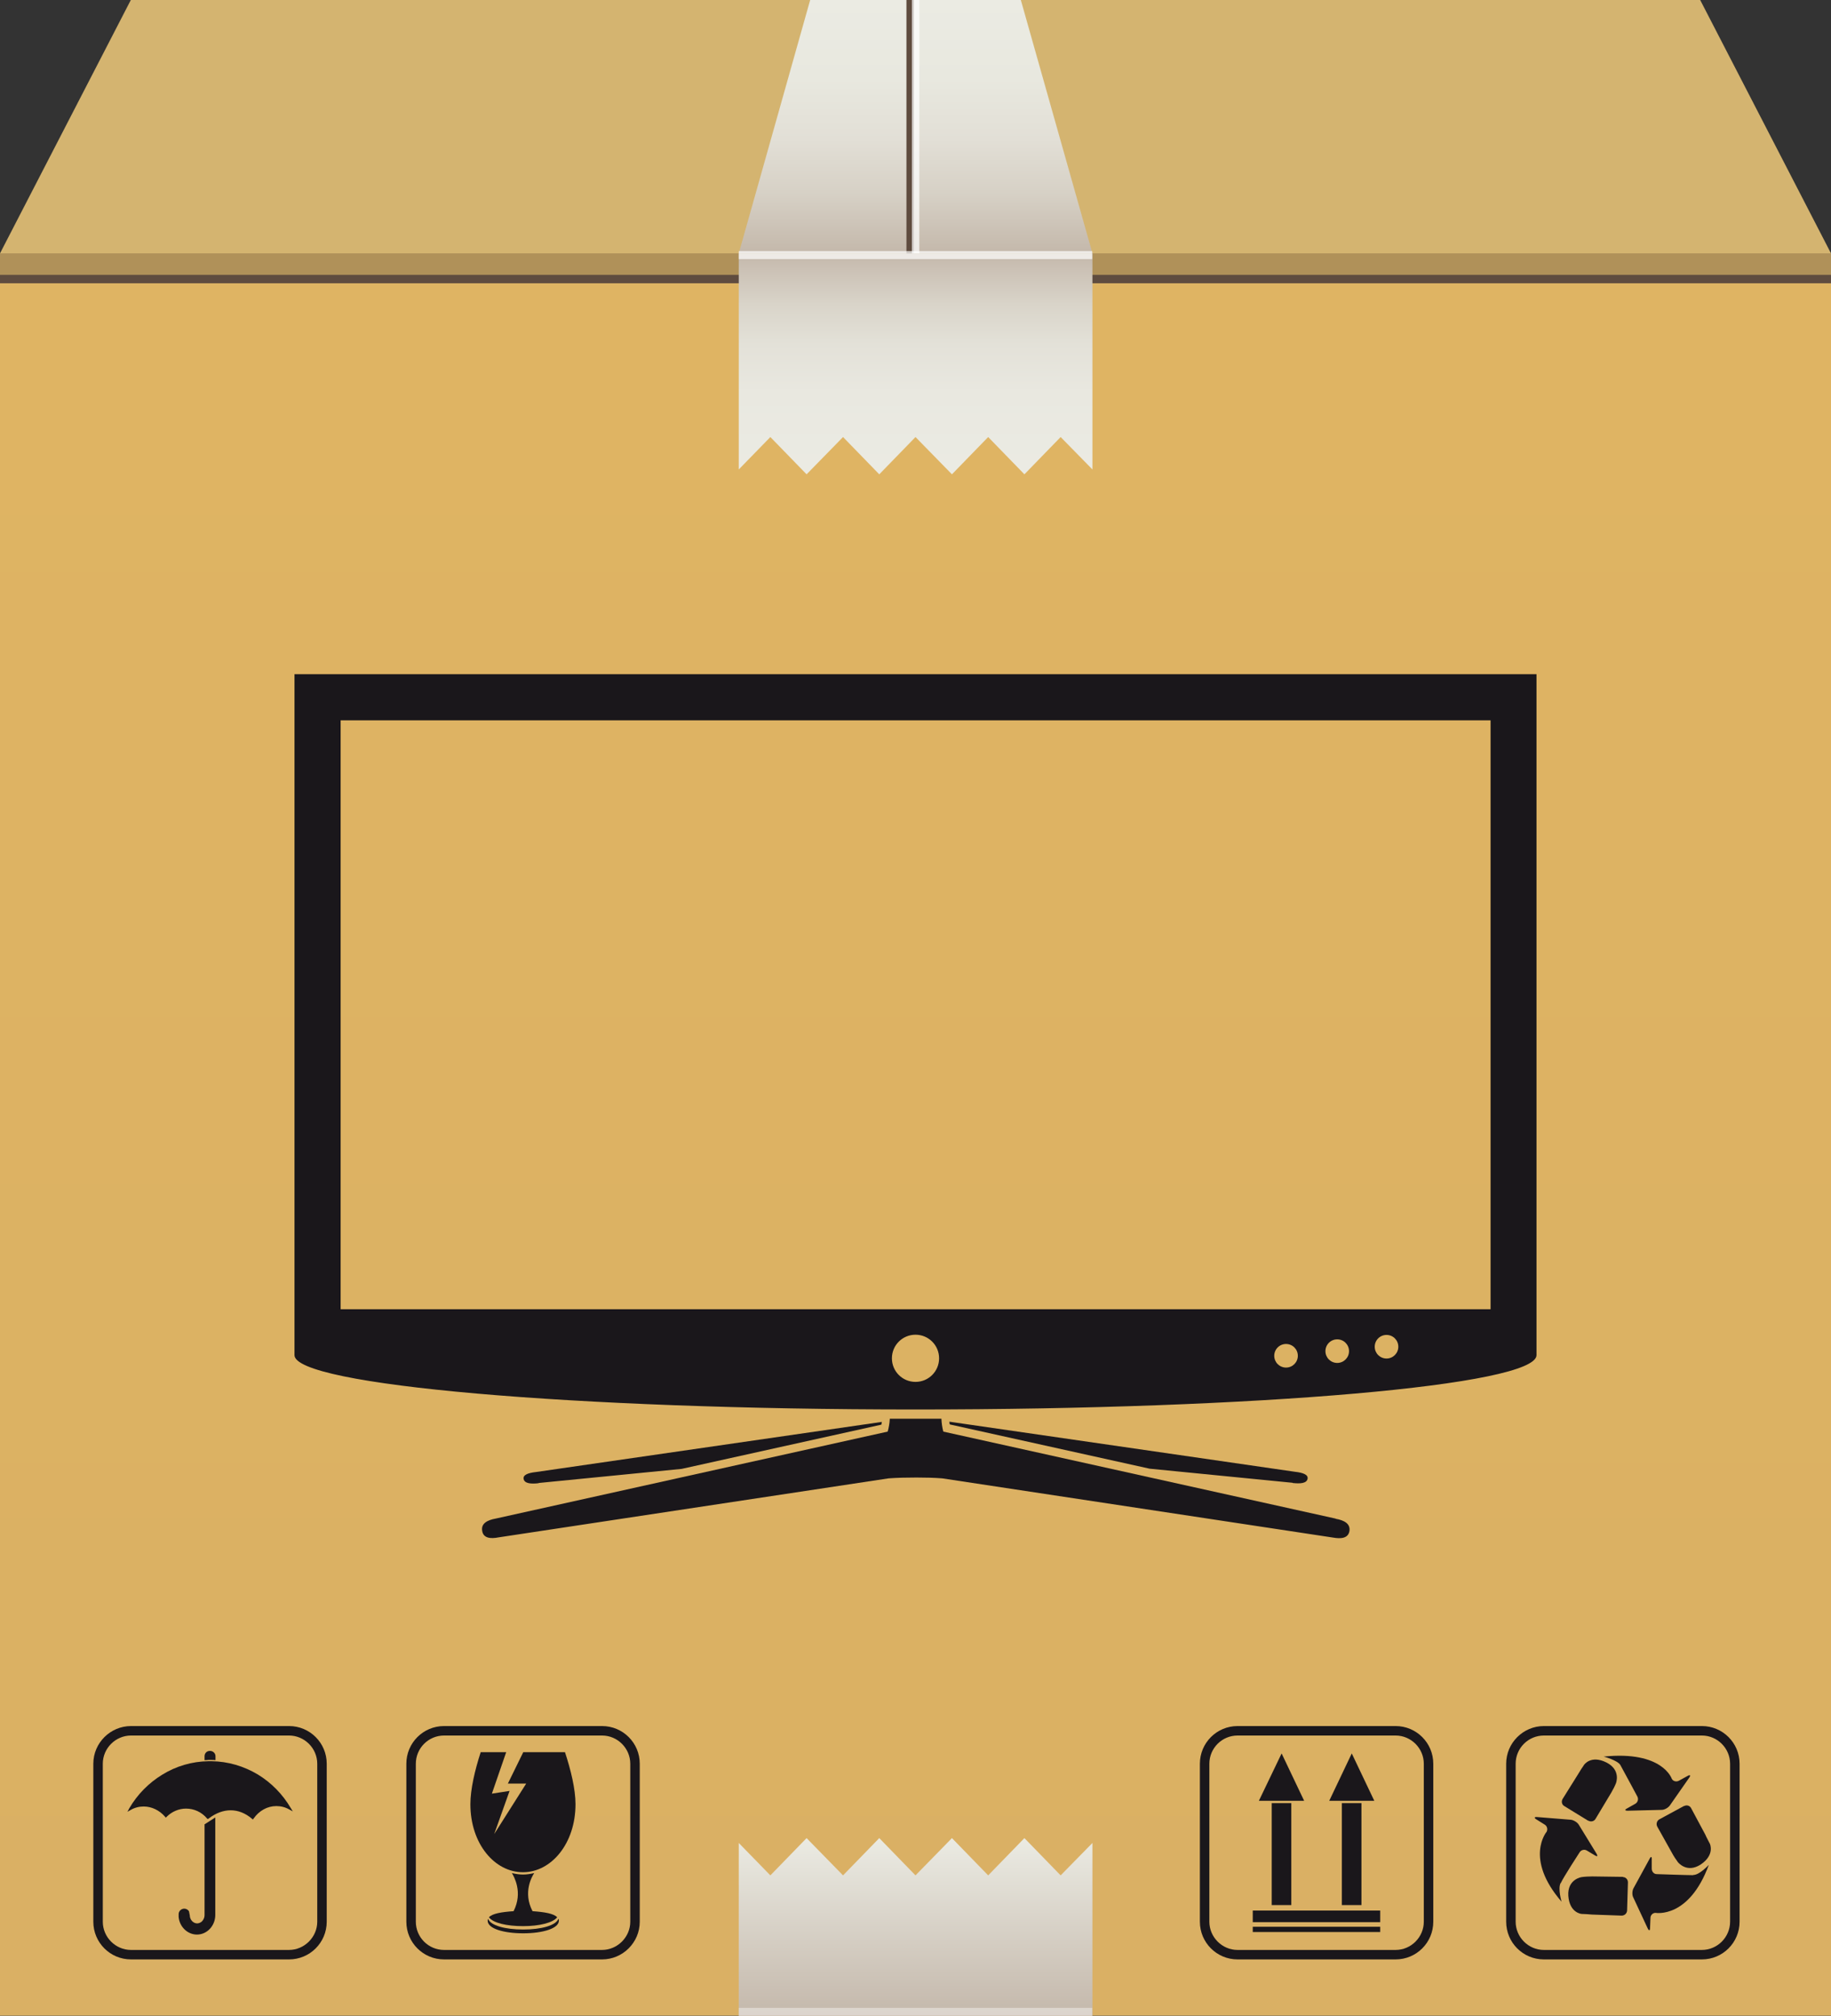<?xml version="1.0" encoding="UTF-8"?> <svg xmlns="http://www.w3.org/2000/svg" xmlns:xlink="http://www.w3.org/1999/xlink" id="Capa_2" data-name="Capa 2" viewBox="0 0 86.92 95.71"><rect x="0" y="0" width="86.92" height="95.71" fill="#333333" stroke="none"/><defs><style> .cls-1 { fill: url(#linear-gradient-2); } .cls-2 { fill: #5f4c3f; } .cls-3 { opacity: .4; } .cls-3, .cls-4 { fill: #fff; } .cls-5 { fill: #1a171b; } .cls-4 { opacity: .7; } .cls-6 { fill: #d4b470; } .cls-7 { fill: url(#linear-gradient-3); } .cls-8 { fill: url(#linear-gradient); } .cls-9 { fill: url(#linear-gradient-4); } .cls-10 { fill: #b09159; } </style><linearGradient id="linear-gradient" x1="43.46" y1="13.25" x2="43.46" y2="95.71" gradientUnits="userSpaceOnUse"><stop offset=".04" stop-color="#dfb463"></stop><stop offset=".81" stop-color="#dbb163"></stop><stop offset=".96" stop-color="#dab064"></stop></linearGradient><linearGradient id="linear-gradient-2" x1="43.46" y1="0" x2="43.46" y2="12.03" gradientUnits="userSpaceOnUse"><stop offset="0" stop-color="#ebebe3"></stop><stop offset=".31" stop-color="#e8e8df"></stop><stop offset=".55" stop-color="#e2dfd6"></stop><stop offset=".77" stop-color="#d6d0c5"></stop><stop offset=".97" stop-color="#c6bbae"></stop><stop offset="1" stop-color="#c4b8ab"></stop></linearGradient><linearGradient id="linear-gradient-3" x1="43.46" y1="22.52" x2="43.46" y2="12.04" gradientUnits="userSpaceOnUse"><stop offset="0" stop-color="#ebebe3"></stop><stop offset=".37" stop-color="#e9e8e0"></stop><stop offset=".59" stop-color="#e3e1d8"></stop><stop offset=".77" stop-color="#d9d4c9"></stop><stop offset=".93" stop-color="#cbc1b5"></stop><stop offset="1" stop-color="#c4b8ab"></stop></linearGradient><linearGradient id="linear-gradient-4" x1="43.46" y1="95.71" x2="43.46" y2="87.27" gradientUnits="userSpaceOnUse"><stop offset="0" stop-color="#c4b8ab"></stop><stop offset="1" stop-color="#ebebe3"></stop></linearGradient></defs><g id="_Ñëîé_1" data-name="Ñëîé 1"><g><rect class="cls-8" y="13.25" width="86.92" height="82.45"></rect><rect class="cls-10" y="12.03" width="86.92" height="1.06"></rect><rect class="cls-2" y="13.05" width="86.92" height=".4"></rect><polygon class="cls-6" points="6.21 0 0 12.03 86.92 12.03 80.71 0 6.21 0"></polygon><polygon class="cls-1" points="51.86 12.03 35.07 12.03 38.46 0 48.46 0 51.86 12.03"></polygon><rect class="cls-2" x="43.03" width=".35" height="12.04"></rect><rect class="cls-4" x="43.29" y="0" width=".35" height="12.03"></rect><polygon class="cls-7" points="35.07 12.04 35.07 22.29 36.57 20.75 38.29 22.52 40.02 20.75 41.74 22.52 43.46 20.75 45.19 22.52 46.91 20.75 48.63 22.52 50.35 20.75 51.86 22.29 51.86 12.04 35.07 12.04"></polygon><rect class="cls-4" x="35.07" y="11.92" width="16.78" height=".38"></rect><g><g><path class="cls-5" d="m13.8,85.84c-.38-.65-.92-1.2-1.56-1.59-.67-.4-1.42-.62-2.19-.63h-.16c-.77.01-1.53.23-2.19.64-.64.39-1.18.94-1.56,1.59l-.09.17.16-.09c.19-.11.4-.16.61-.16.38,0,.75.18,1.01.48l.04.05.04-.04c.25-.25.58-.39.92-.39.38,0,.74.16,1,.47l.02.02h.02s.03-.01.05-.03c.33-.25.68-.38,1.03-.38s.69.13,1.01.4l.04.04.04-.05c.26-.37.65-.59,1.08-.59.21,0,.42.05.61.16l.17.09-.1-.16Z"></path><path class="cls-5" d="m9.71,86.62v4.3s0,.02,0,.02c0,.1-.05.21-.12.28-.06.06-.15.1-.23.1-.19,0-.35-.18-.35-.38h0s-.04-.2-.04-.2c-.05-.07-.13-.12-.22-.12-.15,0-.27.12-.27.26v.09s0,.03,0,.04c.04.47.42.84.87.84h0c.48,0,.87-.42.87-.93v-4.63s-.53.34-.53.34Z"></path><path class="cls-5" d="m10.05,83.56c.06,0,.12,0,.18.01v-.19c0-.14-.12-.25-.26-.25h-.01c-.14,0-.25.11-.25.25v.19c.06,0,.12,0,.18-.01h.16Z"></path></g><path class="cls-5" d="m13.72,81.95h-7.5c-.98,0-1.79.8-1.79,1.79v7.5c0,.99.8,1.79,1.79,1.79h7.5c.99,0,1.79-.8,1.79-1.79v-7.5c0-.99-.8-1.79-1.79-1.79Zm1.34,9.29c0,.73-.61,1.34-1.34,1.34h-7.5c-.74,0-1.34-.61-1.34-1.34v-7.5c0-.74.61-1.34,1.34-1.34h7.5c.74,0,1.34.61,1.34,1.34v7.5Z"></path></g><g><g><path class="cls-5" d="m24.83,91.61c-.85,0-1.55-.19-1.66-.51-.01.03-.02.06-.02.09,0,.38.76.6,1.69.6s1.69-.23,1.69-.6c0-.04,0-.06-.02-.09-.12.32-.82.51-1.66.51Z"></path><path class="cls-5" d="m23.21,91.03c.2.27.85.42,1.62.42s1.42-.16,1.62-.42c-.16-.18-.61-.25-1.17-.29-.47-.9-.02-1.66.08-1.81-.17.04-.35.07-.53.07s-.36-.03-.53-.07c.09.15.54.91.08,1.81-.57.04-1.01.11-1.17.29Z"></path><path class="cls-5" d="m24.83,88.89c1.33,0,2.49-1.35,2.49-3.23,0-.71-.22-1.62-.5-2.47h-1.98l-.73,1.49h.87l-1.52,2.4.73-2.05-.84.13.68-1.97h-1.21c-.28.86-.49,1.77-.49,2.47,0,1.89,1.16,3.23,2.49,3.23Z"></path></g><path class="cls-5" d="m28.58,81.95h-7.5c-.99,0-1.79.8-1.79,1.79v7.5c0,.99.8,1.79,1.79,1.79h7.5c.98,0,1.79-.8,1.79-1.79v-7.5c0-.99-.8-1.79-1.79-1.79Zm1.34,9.29c0,.73-.61,1.34-1.34,1.34h-7.5c-.74,0-1.34-.6-1.34-1.34v-7.5c0-.74.6-1.34,1.34-1.34h7.5c.74,0,1.34.61,1.34,1.34v7.5Z"></path></g><g><g><rect class="cls-5" x="60.37" y="85.61" width=".93" height="4.84"></rect><polygon class="cls-5" points="60.84 83.25 59.76 85.5 61.91 85.5 60.84 83.25"></polygon><rect class="cls-5" x="63.7" y="85.61" width=".93" height="4.84"></rect><polygon class="cls-5" points="64.17 83.25 63.1 85.5 65.24 85.5 64.17 83.25"></polygon><rect class="cls-5" x="59.47" y="90.71" width="6.05" height=".55"></rect><rect class="cls-5" x="59.47" y="91.48" width="6.05" height=".25"></rect></g><path class="cls-5" d="m66.25,81.95h-7.5c-.99,0-1.79.8-1.79,1.79v7.5c0,.99.8,1.79,1.79,1.79h7.5c.99,0,1.79-.8,1.79-1.79v-7.5c0-.99-.8-1.79-1.79-1.79Zm1.34,9.29c0,.73-.6,1.34-1.34,1.34h-7.5c-.74,0-1.34-.61-1.34-1.34v-7.5c0-.74.6-1.34,1.34-1.34h7.5c.74,0,1.34.61,1.34,1.34v7.5Z"></path></g><g><path class="cls-5" d="m80.79,81.95h-7.5c-.98,0-1.79.8-1.79,1.79v7.5c0,.99.8,1.79,1.79,1.79h7.5c.99,0,1.79-.8,1.79-1.79v-7.5c0-.99-.8-1.79-1.79-1.79Zm1.34,9.29c0,.73-.6,1.34-1.34,1.34h-7.5c-.74,0-1.34-.61-1.34-1.34v-7.5c0-.74.6-1.34,1.34-1.34h7.5c.74,0,1.34.61,1.34,1.34v7.5Z"></path><g><path class="cls-5" d="m77.73,85.3c.06.12.02.27-.1.34l-.39.22c-.12.06-.11.11.03.11l1.61-.04c.14,0,.31-.1.39-.21l.92-1.32c.08-.11.04-.15-.08-.08l-.42.23c-.12.06-.27.02-.33-.1,0,0-.44-1.34-3.23-1.05,0,0,.65.17.79.4.13.23.82,1.52.82,1.52Z"></path><path class="cls-5" d="m75.4,86.44c.11.07.27.04.34-.08l.75-1.25c.07-.12.17-.31.22-.44,0,0,.26-.63-.45-.99-.74-.37-1.06.11-1.06.11-.08.11-.2.3-.27.42l-.75,1.2c-.07.12-.04.27.08.34l1.14.7Z"></path><path class="cls-5" d="m79.95,85.74l-1.18.64c-.12.07-.16.22-.1.34l.71,1.27c.06.12.19.31.27.42,0,0,.42.55,1.09.11.68-.46.43-.98.43-.98-.06-.12-.17-.32-.22-.44l-.67-1.25c-.06-.12-.21-.17-.33-.1Z"></path><path class="cls-5" d="m77.05,89.11l-1.46-.02c-.14,0-.36.01-.5.03,0,0-.69.09-.64.89.06.82.63.86.63.86.14,0,.36.02.49.03l1.41.05c.14,0,.25-.1.26-.24l.04-1.34c0-.14-.11-.25-.24-.25Z"></path><path class="cls-5" d="m74.09,89.41c.13-.29.9-1.47.9-1.47.07-.11.22-.15.34-.08l.38.23c.12.07.15.04.08-.08l-.84-1.37c-.07-.12-.24-.22-.37-.24l-1.61-.13c-.14-.01-.15.04-.04.11l.4.25c.12.07.15.23.09.34,0,0-1.07,1.26.71,3.32,0,0-.18-.6-.05-.88Z"></path><path class="cls-5" d="m80.38,89.03c-.29,0-1.73-.05-1.73-.05-.14,0-.24-.12-.24-.26v-.44c.01-.14-.04-.15-.1-.03l-.77,1.41c-.06.12-.07.32,0,.44l.68,1.46c.06.12.11.11.11-.02l.02-.48c0-.14.12-.25.25-.24,0,0,1.58.28,2.52-2.28,0,0-.45.49-.74.48Z"></path></g></g><polygon class="cls-9" points="51.86 95.71 51.86 87.5 50.35 89.04 48.63 87.27 46.91 89.04 45.19 87.27 43.46 89.04 41.74 87.27 40.02 89.04 38.29 87.27 36.57 89.04 35.07 87.5 35.07 95.71 51.86 95.71"></polygon><rect class="cls-3" x="35.07" y="95.33" width="16.78" height=".38"></rect><path class="cls-5" d="m13.98,32.01v32.33c0,1.42,13.2,2.58,29.48,2.58s29.48-1.15,29.48-2.58v-32.33H13.98Zm29.48,33.6c-.62,0-1.12-.5-1.12-1.12s.5-1.12,1.12-1.12,1.12.5,1.12,1.12-.5,1.12-1.12,1.12Zm17.59-.68c-.31,0-.56-.25-.56-.56s.25-.56.56-.56.56.25.56.56-.25.56-.56.56Zm2.43-.22c-.31,0-.56-.25-.56-.56s.25-.56.56-.56.56.25.56.56-.25.56-.56.56Zm2.34-.21c-.31,0-.56-.25-.56-.56s.25-.56.56-.56.56.25.56.56-.25.56-.56.56Zm4.93-2.34H16.17v-27.96h54.59v27.96Z"></path><path class="cls-5" d="m61.36,70.41c.36.04.66.02.71-.19.05-.21-.23-.3-.58-.34l-16.42-2.38s0,.09.02.13l9.48,2.1,6.79.67Z"></path><path class="cls-5" d="m25.57,70.41l6.79-.67,9.48-2.1s.01-.08.02-.13l-16.42,2.38c-.36.04-.63.13-.58.34.05.21.36.23.71.19Z"></path><path class="cls-5" d="m63.4,72.1l-18.62-4.13c-.05-.19-.08-.39-.09-.61-.41,0-.82,0-1.23,0s-.82,0-1.22,0c-.01.22-.05.43-.1.61l-18.61,4.13c-.39.07-.7.23-.64.58.05.35.39.39.79.31l18.5-2.8c.4-.03.84-.04,1.32-.04.44,0,.85.01,1.23.04,0,0,0,0,0,0l18.54,2.81c.39.07.73.04.79-.31.05-.35-.25-.51-.65-.58Z"></path></g></g></svg> 